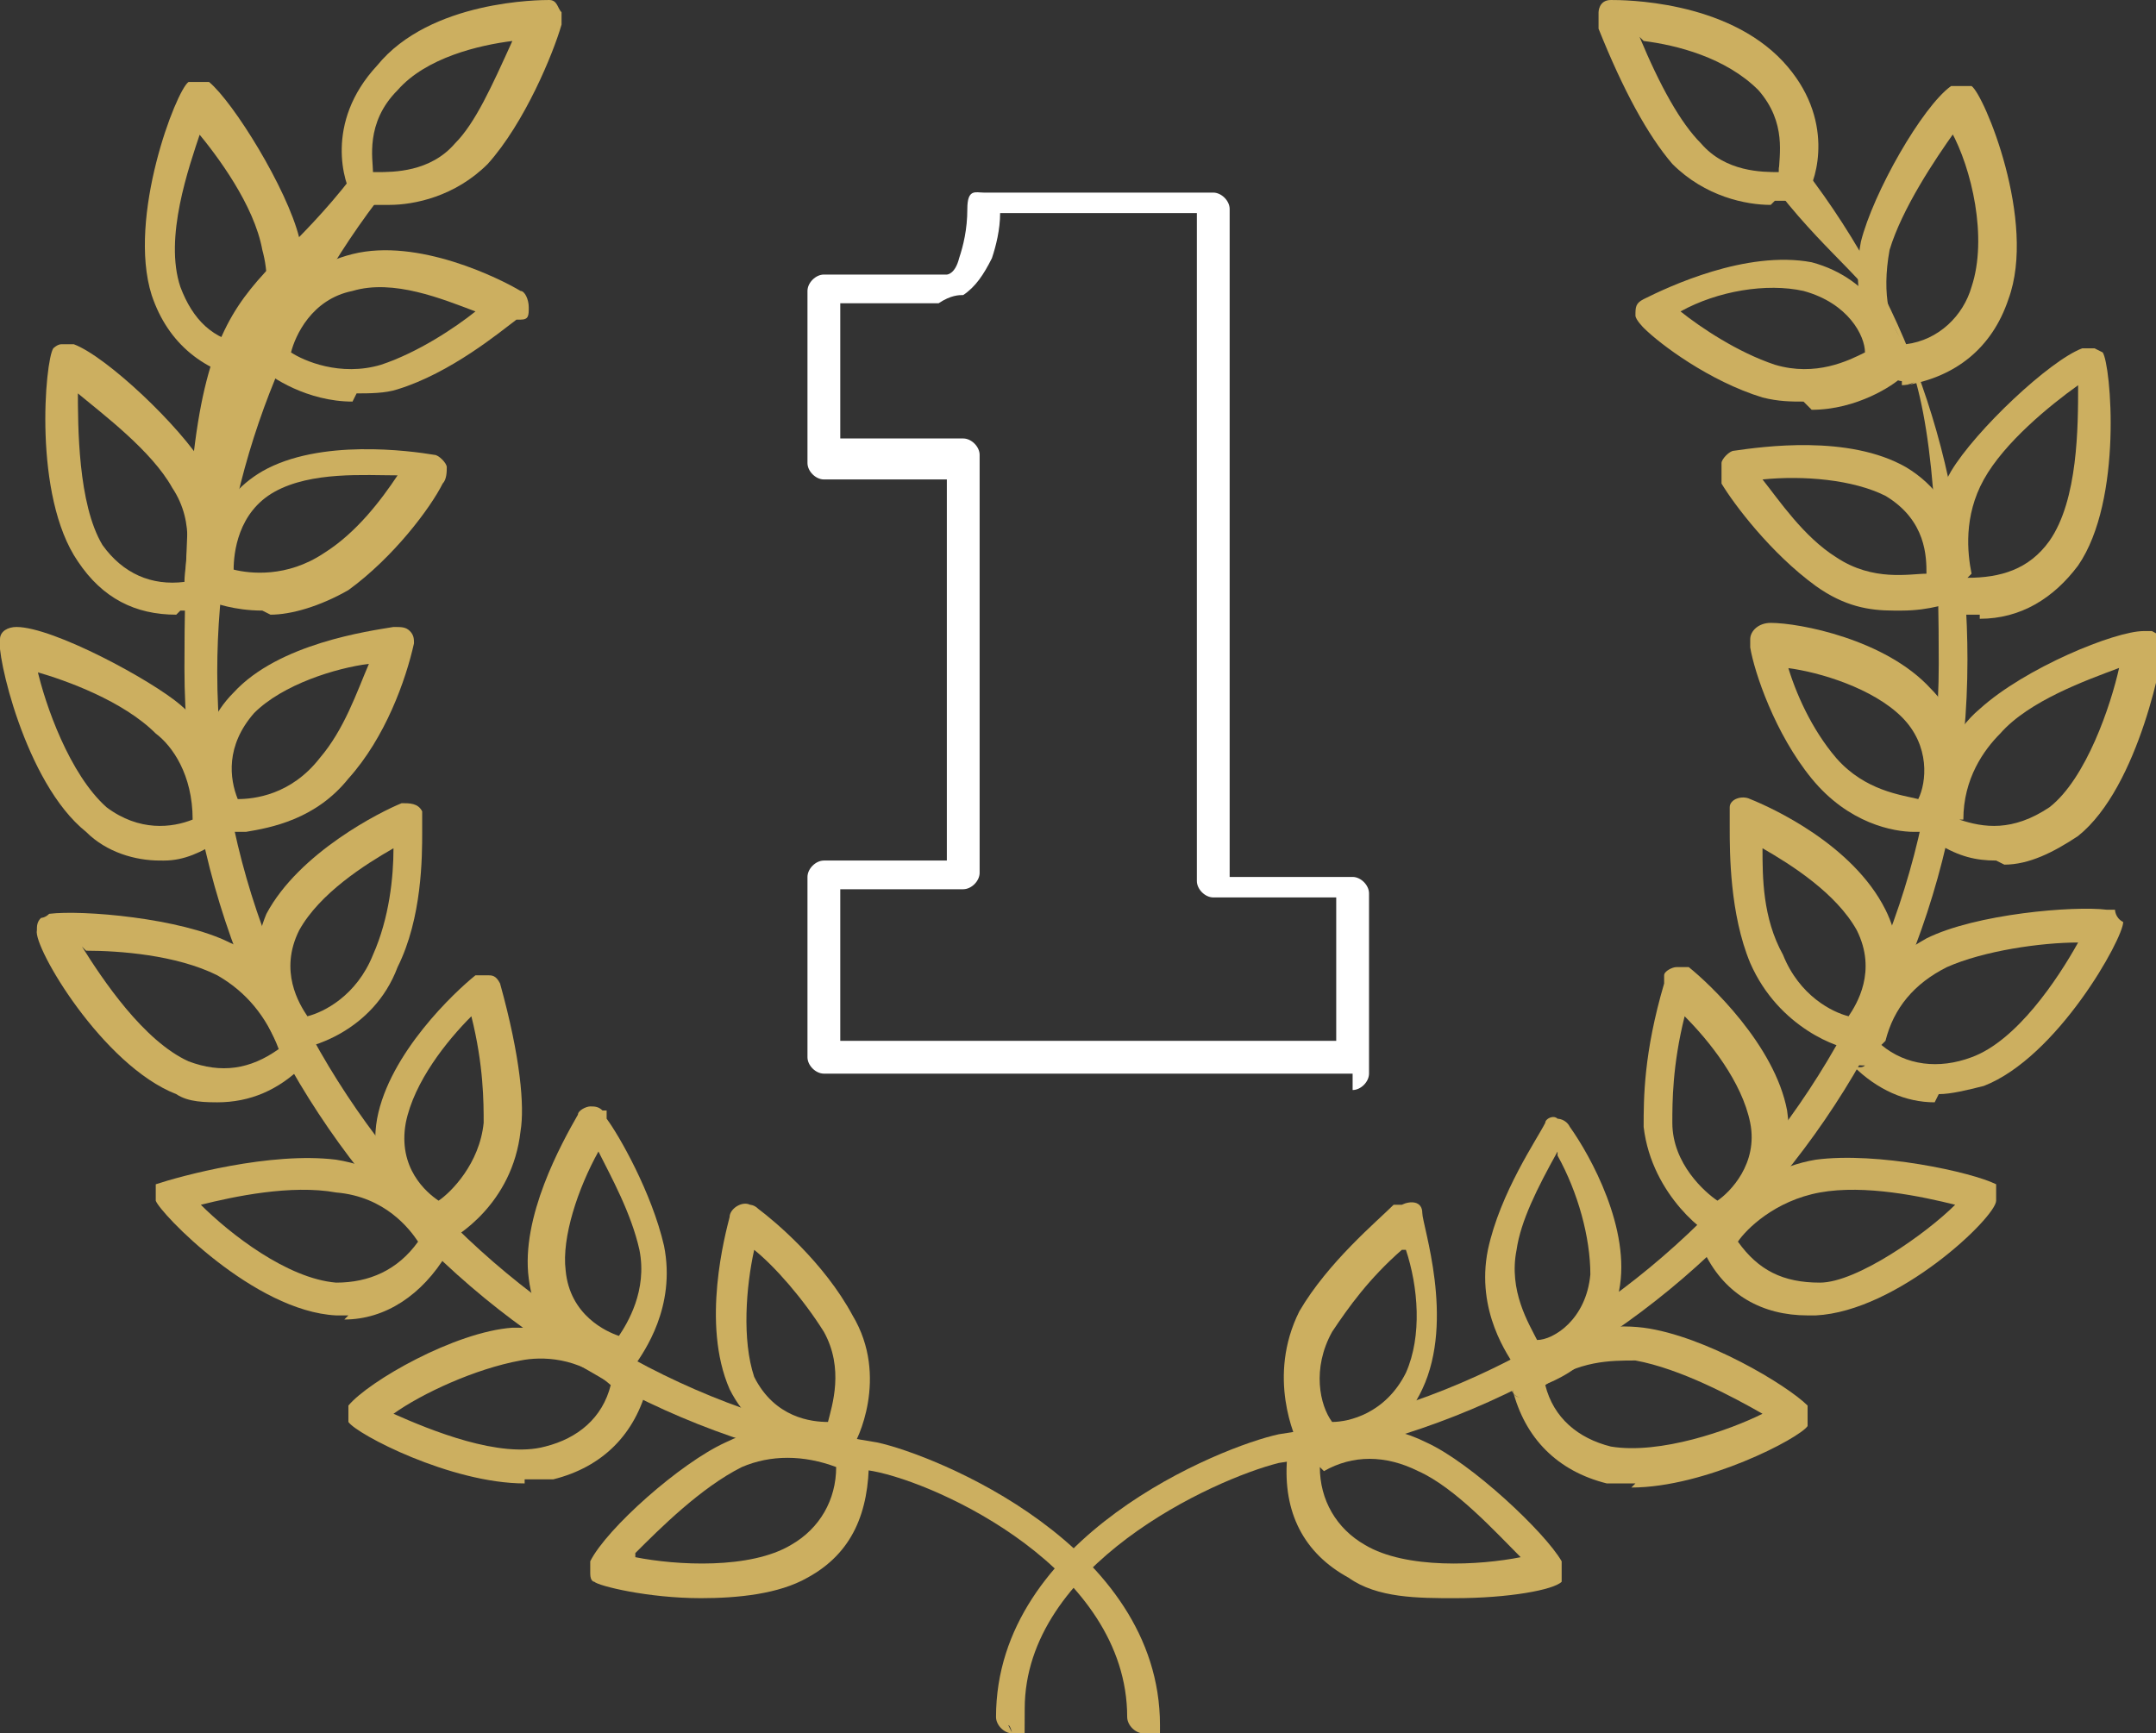<?xml version="1.0" encoding="UTF-8"?>
<svg id="Layer_1" xmlns="http://www.w3.org/2000/svg" xmlns:xlink="http://www.w3.org/1999/xlink" version="1.1" viewBox="0 0 52.6 42.3">
  <rect x="0" y="0" width="52.6" height="42.3" fill="#333333" stroke="none"/>
  <!-- Generator: Adobe Illustrator 29.0.1, SVG Export Plug-In . SVG Version: 2.1.0 Build 192)  -->
  <defs>
    <style>
      .st0 {
        fill: none;
      }

      .st1 {
        fill: #ccaf60;
      }

      .st2 {
        fill: #fff;
      }

      .st3 {
        clip-path: url(#clippath);
      }
    </style>
    <clipPath id="clippath">
      <rect class="st0" width="52.6" height="42.3"/>
    </clipPath>
  </defs>
  <g class="st3">
    <g>
      <path class="st1" d="M15.5,38c1,.2,2.8.3,3.8-.3.7-.4,1.1-1.1,1.1-1.9-.8-.3-1.6-.3-2.3,0-1,.5-2,1.5-2.6,2.1M17.1,39c-1.3,0-2.5-.3-2.6-.4,0,0-.1,0-.1-.2v-.3h0c.4-.8,2.2-2.4,3.3-2.9,1-.5,2.2-.5,3.2,0,.1,0,.2,0,.3.2v.2c0,1.3-.4,2.3-1.5,2.9-.7.4-1.7.5-2.6.5"/>
      <path class="st1" d="M20.5,34.7h.1-.2.1M18.4,30.5c-.2.9-.3,2.2,0,3.1.5,1,1.4,1.1,1.8,1.1.1-.4.4-1.3-.1-2.2-.5-.8-1.2-1.6-1.7-2M20.4,35.5h-.1c-.4,0-1.8-.2-2.5-1.6-.7-1.6-.1-3.8,0-4.2h0c0-.2.3-.4.5-.3,0,0,.1,0,.2.1h0c.4.3,1.6,1.3,2.3,2.6.9,1.5.1,3.1,0,3.2-.1,0-.3.2-.5.2"/>
      <path class="st1" d="M9.6,34.5c.9.4,2.6,1.1,3.7.8.8-.2,1.4-.7,1.6-1.5-.8-.7-1.7-.7-2.2-.6-1.1.2-2.4.8-3.1,1.3M12.8,36.2c-1.8,0-4.1-1.2-4.3-1.5v-.4h0c.5-.6,2.6-1.8,4-1.9.8,0,1.9,0,3.1.9,0,0,.2.2.2.3v.2c-.3,1.2-1.1,2-2.3,2.3h-.7"/>
      <path class="st1" d="M14.6,28.1c-.5.9-.9,2.1-.8,2.9.1,1.1,1,1.5,1.3,1.6.2-.3.7-1.1.5-2.1-.2-.9-.7-1.8-1-2.4M15.2,33.6h-.2c-.7-.2-1.9-.8-2.1-2.4-.2-1.5.8-3.3,1.2-4h0c0-.1.2-.2.3-.2s.2,0,.3.1h.1v.2c.3.4,1.1,1.8,1.4,3.1.3,1.5-.5,2.6-.7,2.9,0,0-.1,0-.2.2h-.2"/>
      <path class="st1" d="M4.9,29.4c.7.7,2.1,1.8,3.3,1.9.8,0,1.5-.3,2-1-.2-.3-.8-1.1-2-1.2-1.1-.2-2.5.1-3.3.3M8.5,32.1h-.3c-2-.1-4.3-2.5-4.4-2.8v-.4h0c.6-.2,2.8-.8,4.4-.6,1.9.3,2.7,1.8,2.7,2v.3c-.6,1-1.5,1.6-2.5,1.6"/>
      <path class="st1" d="M11.5,24.8c-.6.6-1.4,1.6-1.6,2.6-.2,1.1.5,1.7.8,1.9.3-.2,1-.9,1.1-1.9,0-.5,0-1.4-.3-2.6M10.7,30.2h-.1c-.4-.2-1.7-1.2-1.4-2.9.3-1.6,1.9-3.1,2.4-3.5h.3c.1,0,.2,0,.3.2h0c.5,1.8.6,3,.5,3.6-.2,1.8-1.6,2.6-1.8,2.7h-.1"/>
      <path class="st1" d="M2,23.1c.5.8,1.5,2.3,2.6,2.8.8.3,1.5.2,2.2-.3-.3-.8-.8-1.4-1.5-1.8-1-.5-2.4-.6-3.2-.6M5.4,26.9c-.4,0-.8,0-1.1-.2-1.8-.7-3.5-3.6-3.4-4,0-.1,0-.2.1-.3,0,0,.1,0,.2-.1h0c.8-.1,3.2.1,4.4.7.7.3,1.6,1,2,2.5h0v.3s0,.2-.2.2c-.6.6-1.3.9-2.1.9"/>
      <path class="st1" d="M9.6,20.7c-.7.4-1.8,1.1-2.3,2-.5,1,0,1.8.2,2.1.4-.1,1.2-.5,1.6-1.5.4-.9.5-1.9.5-2.6M7.4,25.6c-.2,0-.4-.2-.5-.3-.6-.7-.9-1.8-.4-3,.8-1.5,2.8-2.5,3.3-2.7h0c.2,0,.4,0,.5.2v.5c0,.6,0,2.1-.6,3.3-.6,1.6-2.2,2-2.5,2h0"/>
      <path class="st1" d="M.9,16.3c.2.9.8,2.6,1.7,3.4.8.6,1.6.5,2.1.3,0-1.1-.5-1.8-.9-2.1-.8-.8-2.2-1.3-2.9-1.5M3.9,21c-.6,0-1.3-.2-1.8-.7C.6,19.1-.1,15.9,0,15.6c0-.2.2-.3.4-.3H.4c.9,0,3.3,1.3,4,1.9.6.5,1.2,1.5,1.2,3s0,.2,0,.3h-.2c-.5.3-.9.5-1.4.5"/>
      <path class="st1" d="M9,16.2c-.8.1-2.1.5-2.8,1.2-.7.8-.6,1.6-.4,2.1.4,0,1.3-.1,2-1,.6-.7.9-1.6,1.2-2.3M5.7,20.3c-.3,0-.4,0-.5-.1h0c-.4-.9-.5-2.3.5-3.3,1.1-1.2,3.3-1.5,3.9-1.6.2,0,.3,0,.4.1s.1.2.1.3h0c-.2.9-.7,2.3-1.6,3.3-.8,1-1.9,1.2-2.5,1.3h-.3"/>
      <path class="st1" d="M1.9,9.5c0,.9,0,2.8.6,3.8.5.7,1.2,1,2,.9,0-.5.3-1.4-.3-2.3-.5-.9-1.7-1.8-2.3-2.3M4.3,15c-1,0-1.8-.4-2.4-1.3-1.1-1.6-.8-4.9-.6-5.2,0,0,.1-.1.2-.1h.3c.8.3,2.6,2,3.2,3,.8,1.4.5,2.7.3,3.2,0,.1,0,.2-.2.3h-.7"/>
      <path class="st1" d="M5.7,13.9c.4.1,1.3.2,2.2-.4.8-.5,1.4-1.3,1.8-1.9-.8,0-2.1-.1-3,.4s-1,1.5-1,1.9M6.4,14.9c-.7,0-1.2-.2-1.2-.2h0c-.2-.1-.2-.3-.2-.4,0-.9.2-2.1,1.4-2.8,1.4-.8,3.6-.5,4.2-.4h0c.1,0,.3.2.3.3s0,.3-.1.4h0c-.3.6-1.2,1.8-2.3,2.6-.7.4-1.4.6-1.9.6"/>
      <path class="st1" d="M4.9,3.2c-.3.9-.9,2.6-.5,3.8.3.8.8,1.3,1.6,1.4.3-.4.7-1.2.4-2.3-.2-1.1-1.1-2.3-1.6-2.9M6.2,9.3h0c-1.2-.2-2.1-.9-2.5-2.1-.6-1.9.6-5,.9-5.2h.5c.6.5,1.9,2.6,2.2,3.8.4,1.6-.4,2.8-.7,3.2,0,.1-.2.2-.3.2h0"/>
      <path class="st1" d="M7.1,8.6c.3.2,1.2.6,2.2.3.9-.3,1.8-.9,2.3-1.3-.8-.3-2-.8-3-.5-1,.2-1.4,1.1-1.5,1.5M8.6,9.8c-1.1,0-2-.6-2.2-.8s0,0,0,0c0,0,0-.2,0-.4,0-.7.6-2,2.2-2.4s3.6.6,4.1.9h0c.1,0,.2.2.2.4s0,.3-.2.3h-.1c-.4.3-1.6,1.3-2.9,1.7-.3.1-.7.1-1,.1"/>
      <path class="st1" d="M9.2,4.2c.4,0,1.3,0,1.9-.7.5-.5.9-1.4,1.4-2.5-.8.1-2.1.4-2.8,1.2-.8.8-.6,1.7-.6,2M9.4,5h-.5c-.1,0-.2,0-.3-.2-.2-.3-.7-1.8.6-3.2,1.3-1.6,4-1.6,4.2-1.6s.2.2.3.3v.3h0c-.2.7-.9,2.4-1.8,3.4-.8.8-1.8,1-2.4,1"/>
      <path class="st1" d="M27.9,42.3c-.2,0-.4-.2-.4-.4,0-3.6-4.6-5.7-6.2-6-9.5-1.4-16.8-9.8-16.8-19.6s1.4-8.5,4.1-12c.1-.2.4-.2.6,0s.2.4,0,.6c-2.5,3.3-3.9,7.3-3.9,11.5,0,9.2,7.1,17.4,16.1,18.8,1.4.3,6.9,2.5,6.9,6.9s-.2.4-.4.4"/>
      <path class="st1" d="M32.2,35.8c0,.8.4,1.5,1.1,1.9,1,.6,2.8.5,3.8.3-.6-.6-1.6-1.7-2.5-2.1-.8-.4-1.6-.4-2.3,0M35.5,39c-.9,0-1.9,0-2.6-.5-1.1-.6-1.6-1.6-1.5-2.9v-.2c0,0,.1-.2.2-.2,1.1-.5,2.2-.5,3.2,0,1.1.5,2.9,2.2,3.3,2.9h0v.3s0,.2,0,.2c-.2.2-1.3.4-2.6.4"/>
      <path class="st1" d="M34.2,30.5c-.8.7-1.3,1.4-1.7,2-.5.9-.3,1.8,0,2.2.4,0,1.3-.2,1.8-1.2.4-.9.3-2.1,0-3M32.2,35.5c-.2,0-.4,0-.5-.2s-.8-1.7,0-3.3c.7-1.2,1.9-2.2,2.3-2.6h.2c.2-.1.5-.1.5.2s.8,2.6,0,4.3c-.7,1.5-2.1,1.6-2.5,1.6h0"/>
      <path class="st1" d="M37.7,33.8c.2.8.8,1.3,1.6,1.5,1.2.2,2.9-.4,3.7-.8-.7-.4-2-1.1-3.1-1.3-.6,0-1.4,0-2.2.6M39.9,36.2h-.7c-1.2-.3-2-1.1-2.3-2.3,0,0,0,.2.2.2-.2,0-.3-.3-.3-.5s0-.2.2-.2c1.1-1,2.3-1.1,3.1-1,1.5.2,3.5,1.4,4,1.9h0v.5c-.2.3-2.5,1.5-4.3,1.5"/>
      <path class="st1" d="M38,28.1c-.5.9-.9,1.7-1,2.4-.2,1,.3,1.8.5,2.2.4,0,1.2-.5,1.3-1.6,0-.9-.3-2-.8-2.9M37.4,33.6h-.2l-.2-.2c-.2-.3-1-1.4-.7-2.9.3-1.4,1.2-2.7,1.4-3.1h0c0-.1.2-.2.3-.1,0,0,.2,0,.3.2h0c.5.7,1.5,2.5,1.2,4-.2,1.9-1.9,2.3-2.1,2.4h-.2"/>
      <path class="st1" d="M42.4,30.3c.5.7,1.1,1,2,1s2.6-1.2,3.3-1.9c-.8-.2-2.2-.5-3.3-.3s-1.8.9-2,1.2M44.1,32.1c-1.1,0-2-.5-2.5-1.5v-.3c0-.2.9-1.7,2.7-2,1.5-.2,3.8.3,4.4.6h0c0,.1,0,.2,0,.4,0,.4-2.4,2.7-4.4,2.8h-.3"/>
      <path class="st1" d="M41.1,24.8c-.3,1.2-.3,2.1-.3,2.6,0,1,.8,1.7,1.1,1.9.3-.2,1-.9.8-1.9s-1-2-1.6-2.6M41.9,30.2h0c-.2,0-1.6-1-1.8-2.7,0-.7,0-1.8.5-3.5h0v-.2c0-.1.2-.2.3-.2h.3c.5.4,2.1,1.9,2.4,3.5.3,2-1.4,2.9-1.5,2.9h0"/>
      <path class="st1" d="M45.9,25.5c.6.5,1.4.6,2.2.3,1.1-.4,2.1-1.9,2.6-2.8-.9,0-2.3.2-3.2.6-.8.4-1.3,1-1.5,1.8M47.2,26.9c-.7,0-1.4-.3-2-.9,0,0,.2.1.3,0-.2,0-.4,0-.5-.3v-.3h0c.4-1.5,1.3-2.1,2-2.5,1.2-.6,3.6-.8,4.4-.7h.2s0,.2.2.3c0,.4-1.6,3.3-3.4,4-.4.1-.8.2-1.1.2"/>
      <path class="st1" d="M43,20.7c0,.7,0,1.7.5,2.6.4,1,1.2,1.4,1.6,1.5.2-.3.7-1.1.2-2.1-.5-.9-1.6-1.6-2.3-2M45.2,25.6h0c-.3,0-1.8-.5-2.5-2.1-.5-1.2-.5-2.7-.5-3.3v-.5c0-.2.3-.3.5-.2h0c.5.2,2.5,1.1,3.3,2.7.6,1.2.2,2.4-.3,3,0,.1-.2.3-.5.3"/>
      <path class="st1" d="M47.8,20c.6.2,1.3.3,2.2-.3.9-.7,1.5-2.5,1.7-3.4-.8.3-2.2.8-2.9,1.6-.4.4-.9,1.1-.9,2.1M48.7,21c-.5,0-.9-.1-1.4-.4h.4c-.2.1-.4,0-.6,0,0,0,0-.2,0-.3,0-1.5.6-2.5,1.2-3,1.1-1,3.3-1.9,4-1.9h.2c0,0,.2.1.3.2,0,.3-.6,3.6-2.1,4.8-.6.4-1.2.7-1.8.7"/>
      <path class="st1" d="M43.6,16.2c.2.7.6,1.6,1.2,2.3.7.8,1.6.9,2,1,.2-.4.3-1.3-.4-2s-2-1.1-2.8-1.2M46.9,20.3h-.2c-.5,0-1.6-.2-2.5-1.3-.9-1.1-1.4-2.6-1.5-3.2v-.2c0-.2.2-.4.5-.4.7,0,2.8.4,3.9,1.6,1,1,.9,2.4.5,3.2h0c0,.1,0,.2-.5.2"/>
      <path class="st1" d="M48,14.1c.8,0,1.5-.2,2-.9.7-1,.7-2.8.7-3.8-.7.5-1.8,1.4-2.3,2.3-.5.9-.4,1.8-.3,2.3M48.3,15h-.6s.2,0,.3-.1c0,.1-.3.1-.4.1s-.2-.1-.3-.3c-.2-.5-.5-1.8.3-3.2.6-1,2.4-2.7,3.2-3h.3s0,0,.2.1c.2.3.5,3.6-.6,5.2-.6.8-1.4,1.3-2.4,1.3"/>
      <path class="st1" d="M43,11.7c.4.5,1,1.4,1.8,1.9.9.6,1.8.4,2.2.4,0-.4,0-1.3-1-1.9-.8-.4-2-.5-3-.4M46.2,14.9c-.6,0-1.2-.1-1.9-.6-1.1-.8-2-2-2.3-2.5h0c0-.2,0-.4,0-.5,0-.1.2-.3.3-.3h0c.7-.1,2.8-.4,4.2.4,1.5.9,1.4,2.5,1.4,2.8s0,.4-.3.5h0s-.5.2-1.2.2"/>
      <path class="st1" d="M47.7,3.2c-.5.7-1.3,1.9-1.6,2.9-.2,1.1,0,1.9.4,2.3.8-.1,1.4-.7,1.6-1.4.4-1.2,0-2.9-.5-3.8M46.4,9.3h0c0,0-.2,0-.3-.2-.3-.4-1-1.6-.7-3.2.3-1.2,1.5-3.3,2.2-3.8h0s.2,0,.3,0h.2c.3.2,1.6,3.3.9,5.2-.4,1.2-1.3,1.9-2.5,2.1,0,0,.2,0,.3-.2,0,.1-.2.2-.4.2"/>
      <path class="st1" d="M45.8,8.4h0q0,.1,0,0M41,7.6c.5.4,1.4,1,2.3,1.3,1,.3,1.8-.1,2.2-.3,0-.4-.4-1.2-1.5-1.5-.9-.2-2.1,0-3,.5M44,9.8c-.3,0-.6,0-1-.1-1.3-.4-2.5-1.3-2.9-1.7h0c0,0-.2-.2-.2-.3,0-.2,0-.3.2-.4h0c.6-.3,2.5-1.2,4.1-.9,1.5.4,2.1,1.7,2.2,2.4v.4h0c-.2.2-1.1.8-2.2.8"/>
      <path class="st1" d="M40,.9c.5,1.2,1,2.1,1.5,2.6.6.7,1.5.7,1.9.7,0-.4.2-1.2-.5-2-.8-.8-2-1.1-2.8-1.2M43.2,5c-.6,0-1.6-.2-2.4-1-.6-.7-1.2-1.8-1.8-3.3h0v-.4c0,0,0-.3.3-.3s2.8,0,4.2,1.5c1.3,1.4.8,2.9.6,3.2,0,0-.2.2-.3.2h-.5"/>
      <path class="st1" d="M24.7,42.3c-.2,0-.4-.2-.4-.4,0-4.4,5.5-6.6,6.9-6.9,9-1.3,16.1-9.5,16.1-18.8s-1.3-8.2-3.9-11.5c0-.2,0-.4,0-.6s.4,0,.6,0c2.7,3.5,4,7.6,4,12,0,9.8-7.2,18.2-16.8,19.6-1.6.4-6.2,2.5-6.2,6s-.2.4-.4.4"/>
      <path class="st2" d="M20.5,25.4h12.1v-3.5h-3c-.2,0-.4-.2-.4-.4V5.2h-4.8c0,.4-.1.8-.2,1.1-.2.4-.4.7-.7.9-.1,0-.3,0-.6.2-.2,0-.5,0-.8,0h-1.6v3.3h3c.2,0,.4.2.4.4v10.2c0,.2-.2.4-.4.4h-3v3.5h0ZM33,26.2h-12.9c-.2,0-.4-.2-.4-.4v-4.4c0-.2.2-.4.4-.4h3v-9.3h-3c-.2,0-.4-.2-.4-.4v-4.2c0-.2.2-.4.4-.4h2.6c.2,0,.3,0,.4,0,0,0,.2,0,.3-.4.1-.3.2-.7.2-1.2s.2-.4.4-.4h5.6c.2,0,.4.2.4.4v16.3h3c.2,0,.4.2.4.4v4.4c0,.2-.2.4-.4.4"/>
    </g>
  </g>
</svg>